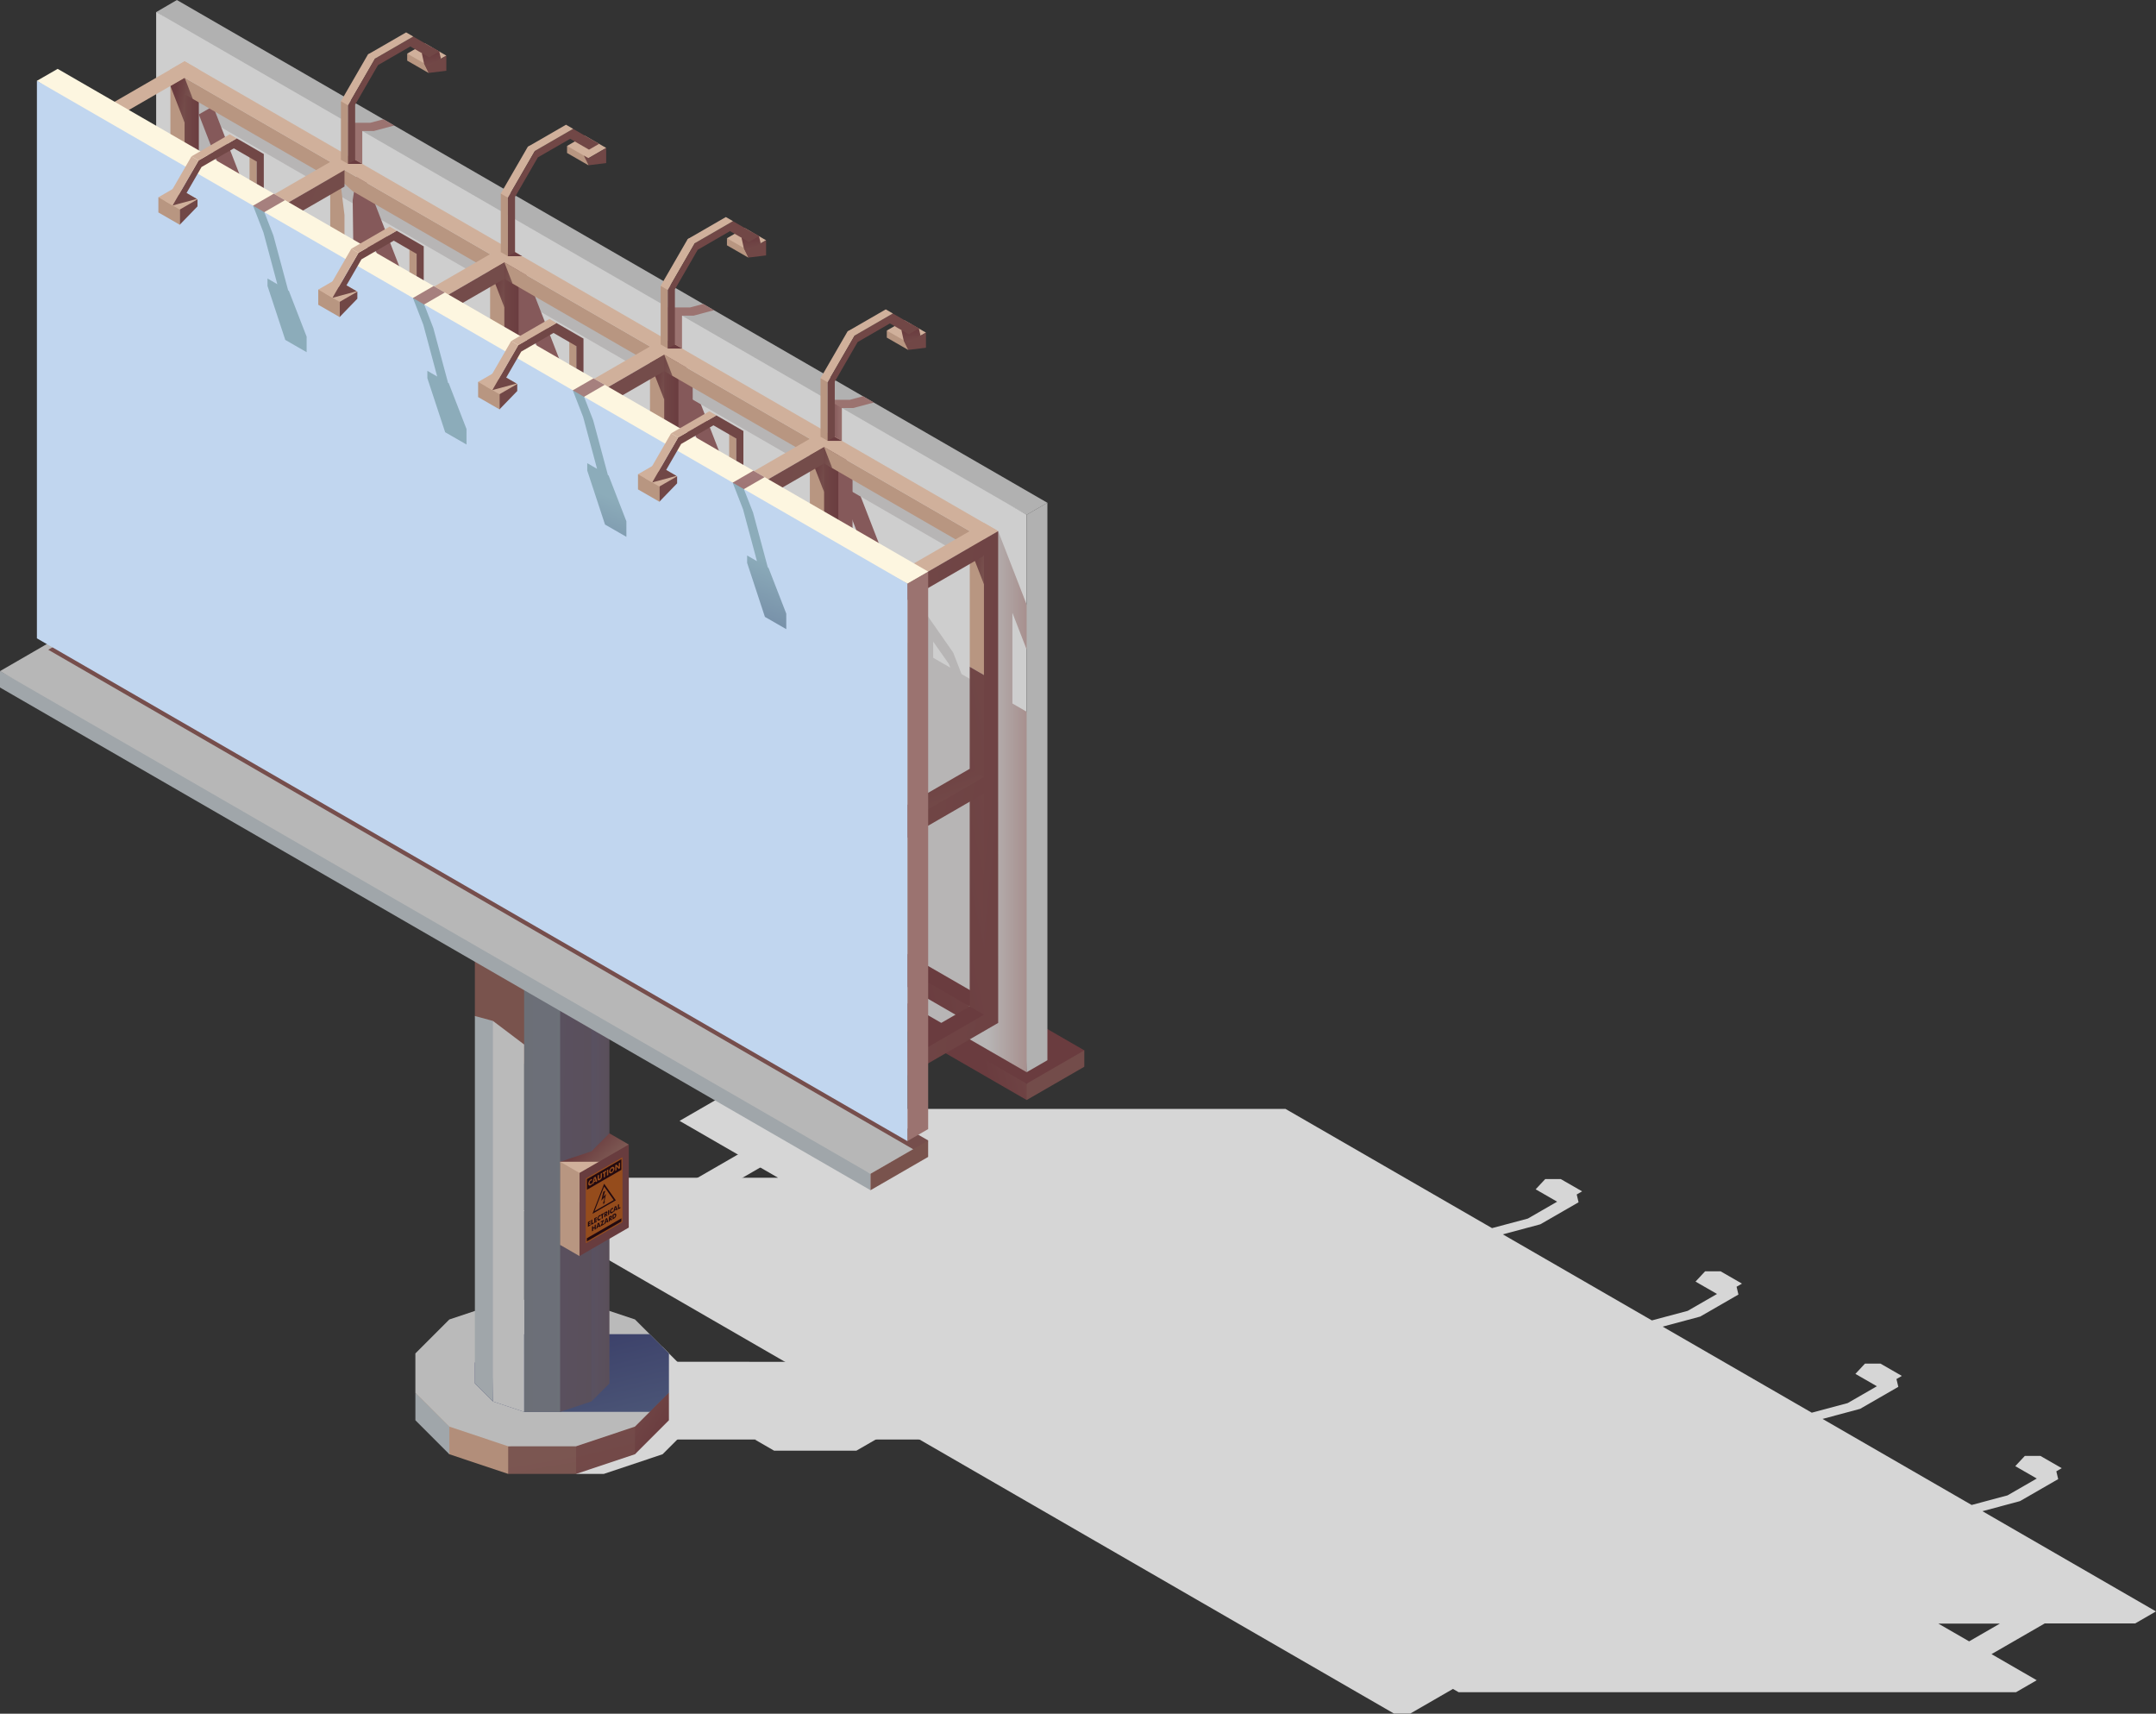 <svg xmlns="http://www.w3.org/2000/svg" xmlns:xlink="http://www.w3.org/1999/xlink" width="175.432" height="139.412" viewBox="0 0 175.432 139.412">
  <rect x="0" y="0" width="175.432" height="139.412" fill="#333333" stroke="none"/>
  <defs>
    <linearGradient id="linear-gradient" x1="0.679" y1="0.468" x2="1.67" y2="0.291" gradientUnits="objectBoundingBox">
      <stop offset="0" stop-color="#6a3c3f"/>
      <stop offset="1" stop-color="#7e5a54"/>
    </linearGradient>
    <linearGradient id="linear-gradient-2" x1="0.68" y1="0.327" x2="0.795" y2="0.217" xlink:href="#linear-gradient"/>
    <linearGradient id="linear-gradient-3" x1="0.941" y1="0.5" x2="1.019" y2="0.5" gradientUnits="objectBoundingBox">
      <stop offset="0" stop-color="#9b7370"/>
      <stop offset="1" stop-color="#85595a"/>
    </linearGradient>
    <linearGradient id="linear-gradient-4" x1="0.94" y1="0.5" x2="1.019" y2="0.5" xlink:href="#linear-gradient-3"/>
    <linearGradient id="linear-gradient-7" x1="1.106" y1="0.5" x2="0.388" y2="0.5" xlink:href="#linear-gradient-3"/>
    <linearGradient id="linear-gradient-8" x1="0.94" y1="0.5" x2="1.019" y2="0.5" xlink:href="#linear-gradient-3"/>
    <linearGradient id="linear-gradient-11" x1="1.019" y1="0.5" x2="0.94" y2="0.5" gradientUnits="objectBoundingBox">
      <stop offset="0" stop-color="#9b7370"/>
      <stop offset="1" stop-color="#b7b5b5"/>
    </linearGradient>
    <linearGradient id="linear-gradient-12" x1="1.053" y1="0.5" x2="-1.222" y2="0.5" xlink:href="#linear-gradient"/>
    <linearGradient id="linear-gradient-13" x1="1.053" y1="0.5" x2="-1.222" y2="0.5" xlink:href="#linear-gradient"/>
    <linearGradient id="linear-gradient-14" x1="1.053" y1="0.5" x2="-1.222" y2="0.5" xlink:href="#linear-gradient"/>
    <linearGradient id="linear-gradient-16" x1="1.037" y1="0.5" x2="-0.533" y2="0.5" xlink:href="#linear-gradient"/>
    <linearGradient id="linear-gradient-17" x1="0.568" y1="0.354" x2="0.759" y2="-0.054" xlink:href="#linear-gradient"/>
    <linearGradient id="linear-gradient-18" x1="0.493" y1="0.666" x2="2.3" y2="-0.002" xlink:href="#linear-gradient"/>
    <linearGradient id="linear-gradient-19" x1="0.53" y1="0.591" x2="0.729" y2="1.188" xlink:href="#linear-gradient"/>
    <linearGradient id="linear-gradient-20" x1="0.208" y1="0.356" x2="1.084" y2="0.652" xlink:href="#linear-gradient"/>
    <linearGradient id="linear-gradient-21" x1="0.208" y1="0.356" x2="1.084" y2="0.652" xlink:href="#linear-gradient"/>
    <linearGradient id="linear-gradient-22" x1="0.208" y1="0.356" x2="1.084" y2="0.652" xlink:href="#linear-gradient"/>
    <linearGradient id="linear-gradient-24" x1="0.208" y1="0.356" x2="1.084" y2="0.652" xlink:href="#linear-gradient"/>
    <linearGradient id="linear-gradient-25" x1="-0.344" y1="-1.333" x2="8.269" y2="17.377" gradientUnits="objectBoundingBox">
      <stop offset="0" stop-color="#7e5a54"/>
      <stop offset="1" stop-color="#5e2f34"/>
    </linearGradient>
    <linearGradient id="linear-gradient-26" x1="1.126" y1="2.701" x2="-0.171" y2="-1.86" xlink:href="#linear-gradient"/>
    <linearGradient id="linear-gradient-27" x1="0.745" y1="0.765" x2="-0.851" y2="-0.962" xlink:href="#linear-gradient"/>
    <linearGradient id="linear-gradient-28" x1="0.34" y1="0.168" x2="1.184" y2="1.591" gradientUnits="objectBoundingBox">
      <stop offset="0" stop-color="#3c416a"/>
      <stop offset="1" stop-color="#54617e"/>
    </linearGradient>
    <linearGradient id="linear-gradient-29" x1="2.805" y1="1.098" x2="-3.575" y2="-0.549" gradientUnits="objectBoundingBox">
      <stop offset="0" stop-color="#5d4b4c"/>
      <stop offset="1" stop-color="#545a7e"/>
    </linearGradient>
    <linearGradient id="linear-gradient-31" x1="-3.795" y1="0.368" x2="23.183" y2="1.251" gradientUnits="objectBoundingBox">
      <stop offset="0" stop-color="#686c76"/>
      <stop offset="1" stop-color="gray"/>
    </linearGradient>
    <linearGradient id="linear-gradient-32" x1="-21.483" y1="-5.241" x2="21.326" y2="5.939" xlink:href="#linear-gradient"/>
    <linearGradient id="linear-gradient-33" x1="-21.483" y1="-5.241" x2="21.325" y2="5.939" xlink:href="#linear-gradient"/>
    <linearGradient id="linear-gradient-34" x1="-21.483" y1="-5.241" x2="21.325" y2="5.939" xlink:href="#linear-gradient"/>
    <linearGradient id="linear-gradient-35" x1="-21.483" y1="-5.241" x2="21.326" y2="5.939" xlink:href="#linear-gradient"/>
    <linearGradient id="linear-gradient-37" x1="0.048" y1="0.366" x2="1.153" y2="0.728" xlink:href="#linear-gradient"/>
    <linearGradient id="linear-gradient-38" x1="0.096" y1="-0.153" x2="1.202" y2="1.633" xlink:href="#linear-gradient"/>
    <linearGradient id="linear-gradient-39" x1="2.054" y1="1.32" x2="-3.34" y2="-1.525" xlink:href="#linear-gradient"/>
    <linearGradient id="linear-gradient-40" x1="1.068" y1="0.506" x2="15.412" y2="0.646" gradientUnits="objectBoundingBox">
      <stop offset="0" stop-color="#9b7370"/>
      <stop offset="1" stop-color="#8e5c5f"/>
    </linearGradient>
    <linearGradient id="linear-gradient-41" x1="0.459" y1="0.585" x2="0.279" y2="0.946" gradientUnits="objectBoundingBox">
      <stop offset="0" stop-color="#8cacba"/>
      <stop offset="1" stop-color="#4e5986"/>
    </linearGradient>
    <linearGradient id="linear-gradient-42" x1="0.444" y1="0.644" x2="0.348" y2="0.889" gradientUnits="objectBoundingBox">
      <stop offset="0" stop-color="#a6807e"/>
      <stop offset="1" stop-color="#9a6c6e"/>
    </linearGradient>
    <linearGradient id="linear-gradient-43" x1="0.458" y1="0.682" x2="-0.193" y2="-4.196" xlink:href="#linear-gradient"/>
    <linearGradient id="linear-gradient-44" x1="0.458" y1="0.682" x2="-0.193" y2="-4.195" xlink:href="#linear-gradient"/>
    <linearGradient id="linear-gradient-45" x1="0.458" y1="0.682" x2="-0.193" y2="-4.195" xlink:href="#linear-gradient"/>
    <linearGradient id="linear-gradient-46" x1="0.458" y1="0.682" x2="-0.193" y2="-4.197" xlink:href="#linear-gradient"/>
    <linearGradient id="linear-gradient-47" x1="0.488" y1="0.237" x2="0.61" y2="1.295" xlink:href="#linear-gradient"/>
    <linearGradient id="linear-gradient-48" x1="0.486" y1="0.221" x2="0.612" y2="1.31" xlink:href="#linear-gradient"/>
    <linearGradient id="linear-gradient-50" x1="0.486" y1="0.221" x2="0.612" y2="1.31" xlink:href="#linear-gradient"/>
    <linearGradient id="linear-gradient-51" x1="0.399" y1="0.074" x2="0.533" y2="0.335" xlink:href="#linear-gradient"/>
  </defs>
  <g id="Group_62" data-name="Group 62" transform="translate(-147.822 -1930.198)">
    <g id="Group_37" data-name="Group 37">
      <path id="Path_99" data-name="Path 99" d="M231.36,2018.348l-.383.453.383.884,4.691-2.708v-1.338l-2.791-.045Z" fill="#734c4a" fill-rule="evenodd"/>
      <path id="Path_100" data-name="Path 100" d="M231.36,2018.348v1.337l-12.157-7.019v-1.338l8.682,3.677Z" fill-rule="evenodd" fill="url(#linear-gradient)"/>
      <path id="Path_101" data-name="Path 101" d="M165.219,1974.744l70.832,40.9-4.692,2.709-70.832-40.9Z" fill-rule="evenodd" fill="url(#linear-gradient-2)"/>
    </g>
    <path id="Path_102" data-name="Path 102" d="M162.216,1930.2l70.832,40.9-1.688.975-47.594-25.9-23.238-14.991Z" fill="#b1b1b1" fill-rule="evenodd"/>
    <path id="Path_103" data-name="Path 103" d="M160.528,1976.527l70.832,36.266v-40.724l-70.832-40.895Z" fill="#cecece" fill-rule="evenodd"/>
    <path id="Path_104" data-name="Path 104" d="M218.05,1962.434l.878.507-1.664.447h-.939l-.6.271-.563-.94h1.818Z" fill-rule="evenodd" fill="url(#linear-gradient-3)"/>
    <path id="Path_105" data-name="Path 105" d="M205.041,1954.924l.879.507-1.664.447h-.939l-.6.271-.563-.941h1.818Z" fill-rule="evenodd" fill="url(#linear-gradient-4)"/>
    <path id="Path_106" data-name="Path 106" d="M192.033,1947.413l.879.507-1.664.447h-.939l-.6.271-.563-.941h1.818Z" fill-rule="evenodd" fill="url(#linear-gradient-4)"/>
    <path id="Path_107" data-name="Path 107" d="M179.024,1939.9l.878.507-1.663.447h-.94l-.6.271-.563-.94h1.818Z" fill-rule="evenodd" fill="url(#linear-gradient-3)"/>
    <path id="Path_108" data-name="Path 108" d="M216.325,1963.388l-1.16-.669v2.683l1.16,1.83Z" fill-rule="evenodd" fill="url(#linear-gradient-7)"/>
    <path id="Path_109" data-name="Path 109" d="M203.317,1955.878l-1.16-.67v2.683l1.16,1.83v-3.843Zm6.278,21.188v-4.772l.579.334,2.2,3.153,3.112,8.017,1.2,4.464.055.032,1.447,3.727v1.263l-1.738-1-1.447-4.394v-.6l.8.463-1.131-4.214-2.656-6.844-1.271-1.814v4Z" fill-rule="evenodd" fill="url(#linear-gradient-8)"/>
    <path id="Path_110" data-name="Path 110" d="M190.308,1948.367l-1.159-.669v2.683l1.159,1.829v-3.843Zm6.278,21.188v-4.772l.58.335,2.2,3.152,3.112,8.018,1.2,4.463.055.033,1.446,3.727v1.263l-1.738-1L202,1980.377v-.6l.8.464-1.13-4.214-2.657-6.844-1.271-1.814v4Z" fill-rule="evenodd" fill="url(#linear-gradient-8)"/>
    <path id="Path_111" data-name="Path 111" d="M177.3,1940.857l-1.16-.67v2.683l1.16,1.83v-3.843Zm6.278,21.188v-4.772l.579.334,2.2,3.153,3.112,8.017,1.2,4.464.055.033,1.447,3.726v1.263l-1.739-1-1.446-4.394v-.6l.8.463-1.13-4.214-2.657-6.844-1.271-1.813v4Z" fill-rule="evenodd" fill="url(#linear-gradient-4)"/>
    <path id="Path_112" data-name="Path 112" d="M216.035,1969.549l3.958,10.2,1.158.669v-1.338l-3.958-10.2Z" fill="#85595a" fill-rule="evenodd"/>
    <path id="Path_113" data-name="Path 113" d="M203.027,1962.038l3.958,10.2,1.158.669v-1.338l-3.958-10.2Z" fill="#85595a" fill-rule="evenodd"/>
    <path id="Path_114" data-name="Path 114" d="M230.2,1987.428v-7.381l1.157,2.983.766-2.831-.766-.824-2.316-5.97-.334,2.118-65.288-38,.163,11.442-3.057-1.766v29.327l70.832,40.894,1.194-27.388-1.194-1.937-1.157-.668Zm-7.6-4.388-57.443-33.165v-9.7l63.4,36.6.13,9.775-2.625-1.516-.678-1.746-2.2-3.152-.58-.335v3.236Zm2.546,1.47-1.389-.8v-1.315l1.272,1.813Z" fill-rule="evenodd" fill="url(#linear-gradient-11)"/>
    <path id="Path_115" data-name="Path 115" d="M190.019,1954.528l3.958,10.2,1.159.669v-1.338l-3.958-10.2Z" fill="#85595a" fill-rule="evenodd"/>
    <path id="Path_116" data-name="Path 116" d="M177.011,1947.017l3.958,10.2,1.159.669v-1.338l-3.958-10.2Z" fill="#85595a" fill-rule="evenodd"/>
    <path id="Path_117" data-name="Path 117" d="M164,1939.507l3.958,10.2,1.159.669v-1.338l-3.958-10.2Z" fill="#85595a" fill-rule="evenodd"/>
    <path id="Path_118" data-name="Path 118" d="M216.036,2005.9l1.158.669V1968.88l-1.158-2.985-.49,3.111Z" fill="#85595a" fill-rule="evenodd"/>
    <path id="Path_119" data-name="Path 119" d="M216.036,2005.9l-1.158.669-.551-25.355.551-14.651,1.158-.669Z" fill-rule="evenodd" fill="url(#linear-gradient-12)"/>
    <path id="Path_120" data-name="Path 120" d="M203.028,1998.39l1.159.669V1961.37l-1.158-2.986-.49,3.112Z" fill="#85595a" fill-rule="evenodd"/>
    <path id="Path_121" data-name="Path 121" d="M203.027,1998.39l-1.158.669-.551-25.355.551-14.651,1.158-.669Z" fill-rule="evenodd" fill="url(#linear-gradient-13)"/>
    <path id="Path_122" data-name="Path 122" d="M190.019,1990.879l1.158.669v-37.689l-1.159-2.986-.49,3.111Z" fill="#85595a" fill-rule="evenodd"/>
    <path id="Path_123" data-name="Path 123" d="M190.019,1990.879l-1.158.669-.551-25.355.551-14.651,1.158-.669Z" fill-rule="evenodd" fill="url(#linear-gradient-14)"/>
    <path id="Path_124" data-name="Path 124" d="M177.011,1983.369l1.158.669v-37.689l-1.158-2.986-.49,3.111Z" fill="#85595a" fill-rule="evenodd"/>
    <path id="Path_125" data-name="Path 125" d="M177.01,1983.369l-1.158.669-.551-25.355.551-14.651,1.158-.669Z" fill-rule="evenodd" fill="url(#linear-gradient-12)"/>
    <path id="Path_126" data-name="Path 126" d="M164,1977.195l-1.159.669-.52-38.661.521-1.344,1.158-.669Z" fill-rule="evenodd" fill="url(#linear-gradient-16)"/>
    <path id="Path_127" data-name="Path 127" d="M161.685,1975.859l48.474,27.986.468-1.067-8.758-5.056v-35.014l-.307-2.686.976.754,11.181,6.456v28.495l1.159-2.641v-22.868l-.429-2.762,1.1.83,11.182,6.457v9.7l1.158.668v-11.036l-13.009-7.51h0l-1.158-.669h0l-11.85-6.842-1.158-.669h0l-11.851-6.841-1.158-.669h0l-11.85-6.842-1.159-.669-13.008-7.51v40.006Zm39.026-16.138v37.332l-11.851-6.842V1955.2l-.292-2.877.961.946,11.181,6.455Zm-13.009-7.51v37.332l-11.85-6.842v-35.014l-.354-2.854,1.023.922,11.18,6.456Zm-13.009-7.511v37.332l-11.851-6.842,0-35.013-.247-2.832.916.9Z" fill="#b89681" fill-rule="evenodd"/>
    <path id="Path_128" data-name="Path 128" d="M161.685,1973.184l-1.158.669,63.945,37.5,2.256.719,1.158-.669Z" fill-rule="evenodd" fill="url(#linear-gradient-17)"/>
    <path id="Path_129" data-name="Path 129" d="M210.159,2003.845l17.726,10.235.49-27.172-.49-1.8-1.158-.668v27.632l-11.85-6.842v-12.147l-1.158,2.641v8.837l-3.093-1.786Z" fill-rule="evenodd" fill="url(#linear-gradient-18)"/>
    <path id="Path_130" data-name="Path 130" d="M226.727,2012.074l1.158.668-1.878,2.1-6.135,2.525-1.159-.669Z" fill-rule="evenodd" fill="url(#linear-gradient-19)"/>
    <path id="Path_131" data-name="Path 131" d="M214.877,1966.564h0l-1.158.668h0l1.158,2.985V1967.9l.669.386Z" fill-rule="evenodd" fill="url(#linear-gradient-20)"/>
    <path id="Path_132" data-name="Path 132" d="M201.869,1959.053h0l-1.158.668h0l1.158,2.986v-2.318l.669.386Z" fill-rule="evenodd" fill="url(#linear-gradient-21)"/>
    <path id="Path_133" data-name="Path 133" d="M188.861,1951.543h0l-1.158.668h0l1.158,2.986v-2.318l.668.386Z" fill-rule="evenodd" fill="url(#linear-gradient-22)"/>
    <path id="Path_134" data-name="Path 134" d="M175.853,1944.032h0l-1.158.668h0l1.158,2.986v-2.318l.669.386Z" fill-rule="evenodd" fill="url(#linear-gradient-21)"/>
    <path id="Path_135" data-name="Path 135" d="M162.845,1936.522h0l-1.159.668h0l1.159,2.986v-2.318l.668.386Z" fill-rule="evenodd" fill="url(#linear-gradient-24)"/>
    <path id="Path_136" data-name="Path 136" d="M233.048,2016.447l-1.688.975v-45.353l1.688-.975Z" fill="#b1b1b1" fill-rule="evenodd"/>
    <g id="Group_41" data-name="Group 41">
      <g id="Group_39" data-name="Group 39">
        <path id="Path_137" data-name="Path 137" d="M211.672,2022.686l1.159.668-9.172,5.3h-1.338l-1.158-.669,9.171-5.295Z" fill="#d6d6d6" fill-rule="evenodd"/>
        <g id="Group_38" data-name="Group 38">
          <path id="Path_138" data-name="Path 138" d="M196.44,2026.006l.463.267.464-.267H211.13l-8.013-4.626,4.692-2.709h1.337l3,1.734h40.272l16.809,9.7,2.916-.778,2.393-1.379h-.021l-1.738-1,.779-.834h1.263l1.739,1-.047.027-.023.013-.37.214.15.635-3.109,1.791-3.053.819,12.129,7,2.916-.779,2.394-1.379h-.021l-1.739-1,.779-.835h1.264l1.738,1-.046.027-.023.013-.371.214.151.635-3.109,1.791-3.054.82,12.13,7,2.916-.779,2.393-1.378h-.021l-1.738-1,.779-.835h1.263l1.739,1-.047.026-.022.014-.371.214.151.634-3.109,1.791-3.055.82,12.13,7,2.916-.779,2.394-1.379h-.021l-1.739-1,.78-.835h1.263l1.738,1-.046.027-.023.013-.371.214.151.635-3.109,1.791-3.054.82,14.119,8.152-1.688.975h-7.358l-4.335,2.5,3.679,2.124-1.688.975H266.511l-.464-.268-3.466,2h-1.338l-70.832-40.9,4.692-2.709Zm109.1,36.269,2.508,1.447,2.507-1.447Z" fill="#d6d6d6" fill-rule="evenodd"/>
          <path id="Path_139" data-name="Path 139" d="M209.234,2047.3l1.574.909h6.7l4.009-2.315-1.574-.909h-6.7l-1.467,1.467Z" fill="#d6d6d6" fill-rule="evenodd"/>
        </g>
      </g>
      <g id="Group_40" data-name="Group 40">
        <path id="Path_140" data-name="Path 140" d="M275.637,2041.827l.734.733.733.733v1.693l-.733.734-.734.734-1.27.424-1.272.424H192.719l-1.271-.424-1.269-.424-.734-.733-.734-.733v-1.694l.734-.733.734-.734,1.27-.423,1.269-.424H273.1l1.268.424Z" fill="#d6d6d6" fill-rule="evenodd"/>
        <path id="Path_141" data-name="Path 141" d="M201.736,2039.781l1.382,1.382,1.382,1.382v3.192l-2.764,2.764-4.787,1.6H194.7l-2.764-11.91h5.013l2.393.8Z" fill="#d6d6d6" fill-rule="evenodd"/>
      </g>
    </g>
    <path id="Path_142" data-name="Path 142" d="M190.98,2046.7l-1.808,3.4-4.787-1.6-2.763-5.013Z" fill="#b28e7a" fill-rule="evenodd"/>
    <path id="Path_143" data-name="Path 143" d="M199.487,2046.251,194.7,2050.1h-5.528v-2.249Z" fill-rule="evenodd" fill="url(#linear-gradient-25)"/>
    <path id="Path_144" data-name="Path 144" d="M202.251,2043.487l-2.764,5.013-4.787,1.6v-2.249Z" fill-rule="evenodd" fill="url(#linear-gradient-26)"/>
    <path id="Path_145" data-name="Path 145" d="M202.251,2043.487v2.249l-2.764,2.764v-2.249Z" fill-rule="evenodd" fill="url(#linear-gradient-27)"/>
    <path id="Path_146" data-name="Path 146" d="M184.385,2046.251v2.249l-2.763-2.764v-2.249Z" fill="#a0a6aa" fill-rule="evenodd"/>
    <path id="Path_147" data-name="Path 147" d="M199.487,2037.532l1.382,1.382,1.382,1.382-1.565,4.756-1.2,1.2-4.787,1.6h-5.528l-4.787-1.6-2.763-2.764V2040.3l1.382-1.382,1.382-1.382,2.394-.8,2.394-.8H194.7l2.393.8Z" fill="#bababa" fill-rule="evenodd"/>
    <path id="Path_148" data-name="Path 148" d="M200.686,2045.052H190.47l-1.27-.424-1.269-.423-.734-.733-.734-.733v-1.694l.734-.733.734-.734,1.27-.423,1.269-.424h10.217l.183.183,1.382,1.382v3.191Z" fill-rule="evenodd" fill="url(#linear-gradient-28)"/>
    <path id="Path_149" data-name="Path 149" d="M195.944,1972.888l1.287,12.836-.661,56.03-.626,2.451-1.27.424-1.272.424-1.189-.912-1.108-57.927,2.3-12.478.935-1.68Z" fill-rule="evenodd" fill="url(#linear-gradient-29)"/>
    <path id="Path_150" data-name="Path 150" d="M197.411,1971.421v71.317l-.733.734-.734.734v-71.317l.4-1.99Z" fill-rule="evenodd" fill="url(#linear-gradient-29)"/>
    <path id="Path_151" data-name="Path 151" d="M190.47,1969.1l1.716,10.763-1.716,36.9-1.27-.424-1.269-.423-.81-1.962-.109-34.953.919-10.752.933-.833Z" fill="#79534d" fill-rule="evenodd"/>
    <path id="Path_152" data-name="Path 152" d="M193.4,1973.736v71.317H190.47v-71.317l1.13-1.255Z" fill-rule="evenodd" fill="url(#linear-gradient-31)"/>
    <path id="Path_153" data-name="Path 153" d="M187.93,1968.256v47.667l-.734-.733-.734-2.336V1966.79l.4-.523Z" fill="#79534d" fill-rule="evenodd"/>
    <path id="Path_154" data-name="Path 154" d="M195.944,1963.63l.733.733.733.733v1.693l-.733.734-.734.734-1.27.424-1.271.424H190.47l-1.271-.424-1.269-.423-.734-.733-.734-.733V1965.1l.734-.733.734-.734,1.27-.423,1.269-.424H193.4l1.269.424Z" fill="#d0b09b" fill-rule="evenodd"/>
    <path id="Path_155" data-name="Path 155" d="M162.843,1935.184l-1.158.669,66.2,38.221,1.159-.669Z" fill="#d0b09b" fill-rule="evenodd"/>
    <path id="Path_156" data-name="Path 156" d="M154.829,1979.816l66.2,38.221v-40.005l-66.2-38.221v40.005Zm1.158-.668v-37.332l63.886,36.884v37.332Z" fill="#b89681" fill-rule="evenodd"/>
    <path id="Path_157" data-name="Path 157" d="M214.878,1965.226l1.159.668-9.172,5.3-1.158-.669Z" fill="#d0b09b" fill-rule="evenodd"/>
    <path id="Path_158" data-name="Path 158" d="M201.869,1957.716l1.159.668-9.172,5.3-1.158-.669Z" fill="#d0b09b" fill-rule="evenodd"/>
    <path id="Path_159" data-name="Path 159" d="M188.861,1950.205l1.159.668-9.172,5.3-1.159-.669Z" fill="#d0b09b" fill-rule="evenodd"/>
    <path id="Path_160" data-name="Path 160" d="M175.853,1942.7l1.159.668-9.172,5.3-1.159-.669Z" fill="#d0b09b" fill-rule="evenodd"/>
    <path id="Path_161" data-name="Path 161" d="M162.845,1935.184l1.158.669-9.171,5.3-1.159-.669Z" fill="#d0b09b" fill-rule="evenodd"/>
    <path id="Path_162" data-name="Path 162" d="M206.864,1971.19v1.337l8.013-4.626v-1.338Z" fill-rule="evenodd" fill="url(#linear-gradient-32)"/>
    <path id="Path_163" data-name="Path 163" d="M193.856,1963.68v1.337l8.013-4.626v-1.338Z" fill-rule="evenodd" fill="url(#linear-gradient-33)"/>
    <path id="Path_164" data-name="Path 164" d="M180.848,1956.169v1.337l8.013-4.626v-1.338Z" fill-rule="evenodd" fill="url(#linear-gradient-34)"/>
    <path id="Path_165" data-name="Path 165" d="M167.84,1948.659V1950l8.013-4.626v-1.338Z" fill-rule="evenodd" fill="url(#linear-gradient-35)"/>
    <path id="Path_166" data-name="Path 166" d="M154.832,1941.149v1.337l8.013-4.626v-1.338Z" fill-rule="evenodd" fill="url(#linear-gradient-34)"/>
    <path id="Path_167" data-name="Path 167" d="M226.727,1974.742h0l1.158,2.985.291-1.389-.291-.928Z" fill-rule="evenodd" fill="url(#linear-gradient-37)"/>
    <path id="Path_168" data-name="Path 168" d="M227.885,1972.737l1.159.669-9.172,5.3-1.158-.669Z" fill="#d0b09b" fill-rule="evenodd"/>
    <path id="Path_169" data-name="Path 169" d="M226.728,1992.74l1.159.668-2,1.879-6.012,2.747-1.158-.669Z" fill-rule="evenodd" fill="url(#linear-gradient-38)"/>
    <path id="Path_170" data-name="Path 170" d="M229.044,2013.411l-9.171,5.3v-1.338l8.012-4.626v-18l-8.013,4.627v-1.338l8.013-4.626v-18l-8.014,4.627V1978.7l9.152-5.284h0l.019-.011v20.672h0Z" fill-rule="evenodd" fill="url(#linear-gradient-39)"/>
    <path id="Path_171" data-name="Path 171" d="M218.654,2025.684v1.337l-70.833-40.895v-1.338l50.075,26.635Z" fill="#a0a6aa" fill-rule="evenodd"/>
    <path id="Path_172" data-name="Path 172" d="M152.514,1982.08l70.832,40.9-4.692,2.709-70.832-40.895Z" fill="#b7b7b7" fill-rule="evenodd"/>
    <path id="Path_173" data-name="Path 173" d="M152.977,1982.347l70.369,40.628-.528.976-.7-.268-70.369-40.628Z" fill="#764e4c" fill-rule="evenodd"/>
    <path id="Path_174" data-name="Path 174" d="M218.654,2025.684v1.338l4.691-2.709v-1.338Z" fill="#79534d" fill-rule="evenodd"/>
    <path id="Path_175" data-name="Path 175" d="M223.346,2022.048l-1.688.975V1977.67l1.688-.975Z" fill-rule="evenodd" fill="url(#linear-gradient-40)"/>
    <path id="Path_176" data-name="Path 176" d="M152.514,1935.8l70.832,40.895-1.688.975L173,1951.789l-22.179-15.015Z" fill="#fdf6e0" fill-rule="evenodd"/>
    <path id="Path_177" data-name="Path 177" d="M150.825,1982.128l70.832,40.9V1977.67l-70.832-40.9Z" fill="#c1d6ef" fill-rule="evenodd"/>
    <path id="Path_178" data-name="Path 178" d="M169.326,1947.456l.388-.75-1.3.224.844,2.175,1.13,4.214-.8-.464v.6l1.447,4.394,1.738,1v-1.263l-1.446-3.728-.056-.032-1.2-4.464-.74-1.906Zm13.009,7.511.388-.751-1.3.224.844,2.175,1.13,4.214-.8-.464v.6l1.447,4.394,1.738,1V1965.1l-1.447-3.728-.055-.032-1.2-4.463-.739-1.906Zm13.008,7.51.388-.75-1.3.224.844,2.174,1.13,4.214-.8-.464v.6l1.447,4.394,1.739,1v-1.263l-1.447-3.728-.056-.032-1.2-4.464-.74-1.906Zm13.009,7.511.388-.751-1.3.224.845,2.175,1.13,4.214-.8-.464v.6l1.447,4.394,1.738,1v-1.263l-1.447-3.728-.055-.032-1.2-4.464Z" fill-rule="evenodd" fill="url(#linear-gradient-41)"/>
    <path id="Path_179" data-name="Path 179" d="M170.1,1945.955l.912.527-1.687.975-.913-.527,1.688-.975Zm13.008,7.51.913.527-1.688.975-.912-.527,1.687-.975Zm26.018,15.021.912.527-1.688.975-.912-.527,1.688-.975Zm-13.009-7.51.912.526-1.687.976-.913-.527Z" fill-rule="evenodd" fill="url(#linear-gradient-42)"/>
    <path id="Path_180" data-name="Path 180" d="M190.47,2015.168v29.884l-2.54-.847-.582-29.6.582-1.358Z" fill="#bababa" fill-rule="evenodd"/>
    <path id="Path_181" data-name="Path 181" d="M187.93,2013.248V2044.2l-1.467-1.466v-29.884Z" fill="#a0a6aa" fill-rule="evenodd"/>
    <path id="Path_182" data-name="Path 182" d="M216.325,1966.062l-1.159-.669v.669Z" fill-rule="evenodd" fill="url(#linear-gradient-43)"/>
    <path id="Path_183" data-name="Path 183" d="M203.317,1958.552l-1.159-.669v.669Z" fill-rule="evenodd" fill="url(#linear-gradient-44)"/>
    <path id="Path_184" data-name="Path 184" d="M190.308,1951.041l-1.159-.669v.669Z" fill-rule="evenodd" fill="url(#linear-gradient-45)"/>
    <path id="Path_185" data-name="Path 185" d="M177.3,1943.531l-1.159-.669v.669Z" fill-rule="evenodd" fill="url(#linear-gradient-46)"/>
    <g id="Group_45" data-name="Group 45">
      <g id="Group_43" data-name="Group 43">
        <path id="Path_186" data-name="Path 186" d="M221.72,1958.663l-1.739-1v-.574l1.089.234.649.77Z" fill="#b89681" fill-rule="evenodd"/>
        <path id="Path_187" data-name="Path 187" d="M223.165,1957.254l-1.738-1-1.447.836,1.738,1Z" fill="#d0b09b" fill-rule="evenodd"/>
        <g id="Group_42" data-name="Group 42">
          <path id="Path_188" data-name="Path 188" d="M221.348,1957.874l.372.762.507-.641.5-.488-.139-.588-.58-.335-.834.48Z" fill-rule="evenodd" fill="url(#linear-gradient-47)"/>
          <path id="Path_189" data-name="Path 189" d="M221.72,1958.636l-.372-.762.372.214Z" fill="#714746" fill-rule="evenodd"/>
          <path id="Path_190" data-name="Path 190" d="M221.719,1958.089l1.446-.835v1.233l-1.446.176Z" fill="#714746" fill-rule="evenodd"/>
        </g>
        <path id="Path_191" data-name="Path 191" d="M215.166,1961.3l-.327.4-.251-.738,2.2-3.806.62-.265-.04.6Z" fill="#d0b09b" fill-rule="evenodd"/>
        <path id="Path_192" data-name="Path 192" d="M215.166,1961.3l-.579-.335v4.761l.58.334Z" fill="#b89681" fill-rule="evenodd"/>
        <path id="Path_193" data-name="Path 193" d="M215.167,1966.062V1961.3l.085-.147,2.028-3.512.085-.147.12-.069,2.868-1.656.12-.069.085.049,2.028,1.171-.82.473-1.533-.885-2.628,1.517-1.858,3.219v4.484Z" fill="#714746" fill-rule="evenodd"/>
        <path id="Path_194" data-name="Path 194" d="M220.473,1955.7l-.579-.334-3.109,1.795.58.334Z" fill="#d0b09b" fill-rule="evenodd"/>
      </g>
      <g id="Group_44" data-name="Group 44">
        <path id="Path_195" data-name="Path 195" d="M202.919,1968.943l-1.738-1-1.447.836,1.739,2.236Z" fill="#d0b09b" fill-rule="evenodd"/>
        <path id="Path_196" data-name="Path 196" d="M202.919,1968.943l-1.446.835v1.233l1.446-1.494Z" fill="#714746" fill-rule="evenodd"/>
        <path id="Path_197" data-name="Path 197" d="M201.473,1971.011l-1.738-1v-1.232l1.738,1Z" fill="#b89681" fill-rule="evenodd"/>
        <path id="Path_198" data-name="Path 198" d="M202.862,1968.911l-.88-.509-.835.224-.255.817Z" fill="#714746" fill-rule="evenodd"/>
        <path id="Path_199" data-name="Path 199" d="M207.732,1965.593l-.579-.334v2.087l.579.335Z" fill="#b89681" fill-rule="evenodd"/>
        <path id="Path_200" data-name="Path 200" d="M208.312,1968.015v-2.757l-.085-.049-2.028-1.171-.085-.049-.12.069-2.868,1.655-.12.07-.085.146-2.028,3.514.82-.473,1.533-2.656,2.628-1.517,1.858,1.073v1.81Z" fill="#714746" fill-rule="evenodd"/>
        <rect id="Rectangle_55" data-name="Rectangle 55" width="4.226" height="0.669" transform="translate(200.313 1969.109) rotate(-59.98)" fill="#d0b09b"/>
        <path id="Path_201" data-name="Path 201" d="M206.115,1963.99l-.578-.335-3.109,1.795.579.334Z" fill="#d0b09b" fill-rule="evenodd"/>
      </g>
    </g>
    <g id="Group_49" data-name="Group 49">
      <g id="Group_47" data-name="Group 47">
        <path id="Path_202" data-name="Path 202" d="M208.711,1951.153l-1.738-1v-.574l1.089.234.649.77Z" fill="#b89681" fill-rule="evenodd"/>
        <path id="Path_203" data-name="Path 203" d="M210.156,1949.743l-1.738-1-1.447.836,1.738,1Z" fill="#d0b09b" fill-rule="evenodd"/>
        <g id="Group_46" data-name="Group 46">
          <path id="Path_204" data-name="Path 204" d="M208.339,1950.364l.372.762.507-.641.5-.488-.14-.589-.579-.335-.835.48Z" fill-rule="evenodd" fill="url(#linear-gradient-48)"/>
          <path id="Path_205" data-name="Path 205" d="M208.711,1951.126l-.372-.762.372.214Z" fill="#714746" fill-rule="evenodd"/>
          <path id="Path_206" data-name="Path 206" d="M208.711,1950.578l1.446-.835v1.233l-1.446.176Z" fill="#714746" fill-rule="evenodd"/>
        </g>
        <path id="Path_207" data-name="Path 207" d="M202.158,1953.79l-.327.4-.251-.738,2.2-3.807.62-.264-.04.6Z" fill="#d0b09b" fill-rule="evenodd"/>
        <path id="Path_208" data-name="Path 208" d="M202.158,1953.79l-.579-.334v4.761l.58.334Z" fill="#b89681" fill-rule="evenodd"/>
        <path id="Path_209" data-name="Path 209" d="M202.158,1958.552v-4.761l.085-.147,2.028-3.512.085-.147.12-.069,2.868-1.656.12-.069.085.049,2.028,1.171-.82.473-1.533-.885-2.628,1.517-1.858,3.219v4.484Z" fill="#714746" fill-rule="evenodd"/>
        <path id="Path_210" data-name="Path 210" d="M207.464,1948.189l-.579-.335-3.109,1.795.58.335Z" fill="#d0b09b" fill-rule="evenodd"/>
      </g>
      <g id="Group_48" data-name="Group 48">
        <path id="Path_211" data-name="Path 211" d="M189.91,1961.433l-1.738-1-1.447.836,1.738,2.236Z" fill="#d0b09b" fill-rule="evenodd"/>
        <path id="Path_212" data-name="Path 212" d="M189.91,1961.433l-1.446.835v1.233l1.446-1.494Z" fill="#714746" fill-rule="evenodd"/>
        <path id="Path_213" data-name="Path 213" d="M188.464,1963.5l-1.738-1v-1.232l1.738,1Z" fill="#b89681" fill-rule="evenodd"/>
        <path id="Path_214" data-name="Path 214" d="M189.853,1961.4l-.88-.509-.835.224-.255.817Z" fill="#714746" fill-rule="evenodd"/>
        <path id="Path_215" data-name="Path 215" d="M194.723,1958.082l-.579-.334v2.087l.579.335Z" fill="#b89681" fill-rule="evenodd"/>
        <path id="Path_216" data-name="Path 216" d="M195.3,1960.5v-2.757l-.085-.049-2.028-1.171-.085-.049-.12.07-2.868,1.655-.12.07-.085.146-2.028,3.514.82-.473,1.533-2.656,2.628-1.517,1.858,1.073v1.81Z" fill="#714746" fill-rule="evenodd"/>
        <rect id="Rectangle_56" data-name="Rectangle 56" width="4.226" height="0.669" transform="matrix(0.5, -0.866, 0.866, 0.5, 187.305, 1961.598)" fill="#d0b09b"/>
        <path id="Path_217" data-name="Path 217" d="M193.106,1956.479l-.578-.335-3.109,1.795.58.335Z" fill="#d0b09b" fill-rule="evenodd"/>
      </g>
    </g>
    <g id="Group_53" data-name="Group 53">
      <g id="Group_51" data-name="Group 51">
        <path id="Path_218" data-name="Path 218" d="M195.7,1943.643l-1.738-1v-.574l1.089.234.649.77Z" fill="#b89681" fill-rule="evenodd"/>
        <path id="Path_219" data-name="Path 219" d="M197.148,1942.233l-1.738-1-1.446.836,1.738,1Z" fill="#d0b09b" fill-rule="evenodd"/>
        <g id="Group_50" data-name="Group 50">
          <path id="Path_220" data-name="Path 220" d="M195.331,1942.853l.372.763.507-.641.5-.488-.14-.589-.58-.335-.834.48Z" fill-rule="evenodd" fill="url(#linear-gradient-48)"/>
          <path id="Path_221" data-name="Path 221" d="M195.7,1943.615l-.372-.762.372.214Z" fill="#714746" fill-rule="evenodd"/>
          <path id="Path_222" data-name="Path 222" d="M195.7,1943.068l1.446-.835v1.233l-1.446.176Z" fill="#714746" fill-rule="evenodd"/>
        </g>
        <path id="Path_223" data-name="Path 223" d="M189.149,1946.28l-.327.4-.252-.738,2.2-3.807.62-.264-.04.6Z" fill="#d0b09b" fill-rule="evenodd"/>
        <path id="Path_224" data-name="Path 224" d="M189.149,1946.28l-.579-.334v4.761l.58.335Z" fill="#b89681" fill-rule="evenodd"/>
        <path id="Path_225" data-name="Path 225" d="M189.15,1951.041v-4.761l.085-.147,2.028-3.512.085-.147.12-.069,2.868-1.656.12-.069.085.049,2.028,1.171-.82.473-1.533-.885L191.588,1943l-1.858,3.219v4.484Z" fill="#714746" fill-rule="evenodd"/>
        <path id="Path_226" data-name="Path 226" d="M194.456,1940.679l-.578-.335-3.109,1.795.58.335Z" fill="#d0b09b" fill-rule="evenodd"/>
      </g>
      <g id="Group_52" data-name="Group 52">
        <path id="Path_227" data-name="Path 227" d="M176.9,1953.922l-1.738-1-1.447.836,1.739,2.237Z" fill="#d0b09b" fill-rule="evenodd"/>
        <path id="Path_228" data-name="Path 228" d="M176.9,1953.922l-1.446.835v1.233l1.446-1.494Z" fill="#714746" fill-rule="evenodd"/>
        <path id="Path_229" data-name="Path 229" d="M175.456,1955.99l-1.738-1v-1.233l1.738,1Z" fill="#b89681" fill-rule="evenodd"/>
        <path id="Path_230" data-name="Path 230" d="M176.845,1953.89l-.88-.508-.835.224-.255.817Z" fill="#714746" fill-rule="evenodd"/>
        <path id="Path_231" data-name="Path 231" d="M181.715,1950.572l-.579-.334v2.087l.579.335Z" fill="#b89681" fill-rule="evenodd"/>
        <path id="Path_232" data-name="Path 232" d="M182.3,1952.995v-2.757l-.085-.049-2.028-1.171-.084-.049-.12.069-2.868,1.655-.12.07-.085.146-2.028,3.514.82-.474,1.533-2.656,2.628-1.517,1.858,1.073v1.81Z" fill="#714746" fill-rule="evenodd"/>
        <rect id="Rectangle_57" data-name="Rectangle 57" width="4.226" height="0.669" transform="translate(174.296 1954.088) rotate(-59.976)" fill="#d0b09b"/>
        <path id="Path_233" data-name="Path 233" d="M180.1,1948.969l-.579-.335-3.109,1.795.579.334Z" fill="#d0b09b" fill-rule="evenodd"/>
      </g>
    </g>
    <g id="Group_57" data-name="Group 57">
      <g id="Group_55" data-name="Group 55">
        <path id="Path_234" data-name="Path 234" d="M182.694,1936.132l-1.739-1v-.574l1.089.233.649.77Z" fill="#b89681" fill-rule="evenodd"/>
        <path id="Path_235" data-name="Path 235" d="M184.14,1934.722l-1.738-1-1.446.836,1.738,1Z" fill="#d0b09b" fill-rule="evenodd"/>
        <g id="Group_54" data-name="Group 54">
          <path id="Path_236" data-name="Path 236" d="M182.322,1935.343l.372.762.507-.641.5-.488-.14-.589-.58-.335-.834.48Z" fill-rule="evenodd" fill="url(#linear-gradient-50)"/>
          <path id="Path_237" data-name="Path 237" d="M182.694,1936.105l-.372-.762.372.214Z" fill="#714746" fill-rule="evenodd"/>
          <path id="Path_238" data-name="Path 238" d="M182.694,1935.557l1.446-.835v1.233l-1.446.176Z" fill="#714746" fill-rule="evenodd"/>
        </g>
        <path id="Path_239" data-name="Path 239" d="M176.141,1938.769l-.327.4-.251-.737,2.2-3.807.62-.264-.04.6Z" fill="#d0b09b" fill-rule="evenodd"/>
        <path id="Path_240" data-name="Path 240" d="M176.141,1938.769l-.579-.334v4.761l.58.334Z" fill="#b89681" fill-rule="evenodd"/>
        <path id="Path_241" data-name="Path 241" d="M176.141,1943.531v-4.761l.085-.147,2.028-3.512.085-.147.12-.069,2.868-1.656.12-.069.085.049,2.028,1.171-.82.473-1.533-.885-2.628,1.517-1.858,3.219v4.484Z" fill="#714746" fill-rule="evenodd"/>
        <path id="Path_242" data-name="Path 242" d="M181.447,1933.168l-.579-.335-3.109,1.795.579.335Z" fill="#d0b09b" fill-rule="evenodd"/>
      </g>
      <g id="Group_56" data-name="Group 56">
        <path id="Path_243" data-name="Path 243" d="M163.893,1946.412l-1.738-1-1.447.836,1.739,2.237Z" fill="#d0b09b" fill-rule="evenodd"/>
        <path id="Path_244" data-name="Path 244" d="M163.893,1946.412l-1.446.835v1.233l1.446-1.494Z" fill="#714746" fill-rule="evenodd"/>
        <path id="Path_245" data-name="Path 245" d="M162.447,1948.48l-1.738-1v-1.233l1.739,1Z" fill="#b89681" fill-rule="evenodd"/>
        <path id="Path_246" data-name="Path 246" d="M163.836,1946.38l-.88-.509-.835.224-.255.817Z" fill="#714746" fill-rule="evenodd"/>
        <path id="Path_247" data-name="Path 247" d="M168.706,1943.062l-.579-.335v2.087l.579.335Z" fill="#b89681" fill-rule="evenodd"/>
        <path id="Path_248" data-name="Path 248" d="M169.287,1945.484v-2.757l-.085-.049-2.028-1.171-.084-.049-.121.07-2.868,1.655-.12.07-.085.146-2.028,3.514.82-.473,1.533-2.656,2.628-1.517,1.858,1.073v1.81Z" fill="#714746" fill-rule="evenodd"/>
        <rect id="Rectangle_58" data-name="Rectangle 58" width="4.226" height="0.669" transform="translate(161.287 1946.577) rotate(-59.967)" fill="#d0b09b"/>
        <path id="Path_249" data-name="Path 249" d="M167.089,1941.458l-.579-.335-3.109,1.795.579.334Z" fill="#d0b09b" fill-rule="evenodd"/>
      </g>
    </g>
    <g id="Group_61" data-name="Group 61">
      <path id="Path_250" data-name="Path 250" d="M193.4,2024.709l1.574,7.67,4.009-9.076-1.574-.909-1.468,1.467Z" fill-rule="evenodd" fill="url(#linear-gradient-51)"/>
      <path id="Path_251" data-name="Path 251" d="M193.4,2024.709l.679,3.307H196.9l.725-1.641v-1.666Z" fill="#d0b09b" fill-rule="evenodd"/>
      <path id="Path_252" data-name="Path 252" d="M198.985,2023.3l-4.009,2.314v6.761l4.009-2.315Z" fill="#683c3e" fill-rule="evenodd"/>
      <path id="Path_253" data-name="Path 253" d="M193.4,2024.709l1.574.909v6.761l-1.574-.909Z" fill="#b89681" fill-rule="evenodd"/>
      <g id="Group_60" data-name="Group 60">
        <path id="Path_254" data-name="Path 254" d="M198.474,2024.341l-2.987,1.724v5.277l2.987-1.724Z" fill="#954c1c" fill-rule="evenodd"/>
        <path id="Path_255" data-name="Path 255" d="M198.383,2029.308l-2.805,1.62v.257l2.805-1.62Z" fill="#220a10" fill-rule="evenodd"/>
        <path id="Path_256" data-name="Path 256" d="M198.383,2024.5l-2.8,1.619v.865l2.8-1.62v-.864Zm-2.386,1.6v.138a.083.083,0,0,0-.045-.017.1.1,0,0,0-.048.015.2.2,0,0,0-.076.081.237.237,0,0,0-.029.113.085.085,0,0,0,.029.075.07.07,0,0,0,.076-.007.179.179,0,0,0,.048-.041.368.368,0,0,0,.045-.068v.138a.494.494,0,0,1-.052.051.343.343,0,0,1-.052.038.281.281,0,0,1-.061.026.125.125,0,0,1-.051,0,.1.1,0,0,1-.068-.048.209.209,0,0,1-.023-.1.37.37,0,0,1,.015-.1.521.521,0,0,1,.044-.1.463.463,0,0,1,.064-.088.389.389,0,0,1,.08-.062.236.236,0,0,1,.052-.023.182.182,0,0,1,.052-.008Zm.167.175.04-.176.007-.033.007-.037.009.035,0,.019.041.129-.109.063Zm-.153.261.138-.542.137-.079.139.382-.109.063-.02-.071-.155.089-.021.1-.109.063Zm.44-.716.108-.063v.225c0,.033,0,.056,0,.07a.106.106,0,0,0,.008.032.022.022,0,0,0,.022.014.086.086,0,0,0,.038-.012.156.156,0,0,0,.037-.031.125.125,0,0,0,.023-.04.348.348,0,0,0,.007-.041c0-.015,0-.039,0-.072v-.225l.109-.063v.245a.693.693,0,0,1-.008.117.262.262,0,0,1-.027.077.317.317,0,0,1-.056.075.465.465,0,0,1-.087.064.318.318,0,0,1-.087.036.071.071,0,0,1-.057-.01.079.079,0,0,1-.026-.046.459.459,0,0,1-.008-.108v-.244Zm.5.175v-.353l-.09.052v-.109l.289-.167v.11l-.09.051v.354l-.109.062Zm.255-.147v-.462l.11-.064v.463l-.11.063Zm.609-.582a.345.345,0,0,1-.016.1.482.482,0,0,1-.046.1.544.544,0,0,1-.07.093.367.367,0,0,1-.081.065.214.214,0,0,1-.083.029.1.1,0,0,1-.068-.013.1.1,0,0,1-.048-.051.209.209,0,0,1-.016-.084.372.372,0,0,1,.016-.1.466.466,0,0,1,.048-.1.452.452,0,0,1,.068-.093.388.388,0,0,1,.083-.066.212.212,0,0,1,.082-.029.113.113,0,0,1,.069.013.1.1,0,0,1,.046.051.2.2,0,0,1,.016.084Zm-.214.26a.066.066,0,0,1-.075.005.093.093,0,0,1-.029-.081.248.248,0,0,1,.029-.114.2.2,0,0,1,.075-.082.065.065,0,0,1,.075,0,.091.091,0,0,1,.03.079.238.238,0,0,1-.03.115.194.194,0,0,1-.075.082Zm.283-.069v-.462l.1-.061.151.15.015.021c.006.011.014.024.021.04l0-.048,0-.039v-.229l.1-.06v.462l-.1.061-.151-.152a.153.153,0,0,1-.015-.021c-.006-.01-.013-.023-.021-.039a.484.484,0,0,1,0,.049.274.274,0,0,1,0,.039v.229Z" fill="#220a10" fill-rule="evenodd"/>
        <g id="Group_58" data-name="Group 58">
          <path id="Path_257" data-name="Path 257" d="M195.66,2030v-.387l.205-.119v.085l-.116.067v.067l.11-.063v.083l-.11.063v.066l.116-.067v.087l-.205.118Zm.265-.154v-.387l.092-.052v.3l.113-.065v.09l-.205.118Zm.25-.144v-.387l.205-.118v.085l-.116.067v.067l.11-.063v.083l-.11.063v.065l.116-.067v.087l-.205.118Zm.509-.665v.115a.067.067,0,0,0-.038-.013.071.071,0,0,0-.04.011.166.166,0,0,0-.063.068.19.19,0,0,0-.025.095.069.069,0,0,0,.025.063.057.057,0,0,0,.063-.006.14.14,0,0,0,.04-.034.427.427,0,0,0,.038-.057v.115a.454.454,0,0,1-.044.044.394.394,0,0,1-.043.031.213.213,0,0,1-.051.021.09.09,0,0,1-.043,0,.082.082,0,0,1-.057-.04.172.172,0,0,1-.019-.088.327.327,0,0,1,.012-.088.391.391,0,0,1,.038-.088.417.417,0,0,1,.053-.073.3.3,0,0,1,.067-.052.162.162,0,0,1,.043-.019.135.135,0,0,1,.044-.007Zm.1.314v-.295l-.075.043v-.092l.242-.139v.091l-.075.044v.3l-.092.053Zm.211-.122v-.387l.1-.055a.452.452,0,0,1,.078-.039.063.063,0,0,1,.038,0,.044.044,0,0,1,.028.024.114.114,0,0,1,.01.049.2.2,0,0,1-.019.084.231.231,0,0,1-.056.07l.091.1-.1.059-.077-.107v.152l-.086.049Zm.086-.253.017-.01a.123.123,0,0,0,.043-.037.072.072,0,0,0,.014-.044c0-.019,0-.031-.013-.034s-.022,0-.043.013l-.018.01v.1Zm.217.079v-.388l.093-.053V2029l-.093.054Zm.409-.608v.115a.074.074,0,0,0-.037-.014.081.081,0,0,0-.04.012.163.163,0,0,0-.064.068.2.2,0,0,0-.024.1.071.071,0,0,0,.024.063.059.059,0,0,0,.064-.006.177.177,0,0,0,.04-.034.391.391,0,0,0,.037-.058v.116a.431.431,0,0,1-.043.043.231.231,0,0,1-.044.031.193.193,0,0,1-.05.022.109.109,0,0,1-.043,0,.085.085,0,0,1-.057-.04.174.174,0,0,1-.02-.088.292.292,0,0,1,.013-.088.411.411,0,0,1,.037-.088.372.372,0,0,1,.054-.073.3.3,0,0,1,.066-.053.214.214,0,0,1,.044-.019.158.158,0,0,1,.043-.006Zm.14.146.091-.053-.034-.108,0-.016-.007-.029-.006.031-.006.028-.034.147Zm-.128.218.116-.453.114-.066.116.32-.091.052-.017-.059-.129.075-.018.079-.091.052Zm.378-.218v-.387l.091-.053v.3l.114-.065v.09Z" fill="#220a10" fill-rule="evenodd"/>
          <path id="Path_258" data-name="Path 258" d="M195.994,2030.367v-.387l.091-.053v.151l.122-.071v-.15l.092-.053v.388l-.092.052v-.157l-.122.07v.157l-.091.053Zm.465-.413.09-.052-.034-.108,0-.016-.007-.029-.006.03-.006.028-.033.147Zm-.128.219.115-.454.115-.066.115.32-.09.053-.017-.06-.13.075-.018.08-.09.052Zm.639-.369v-.084l-.15.086.169-.4-.282.162v.084l.136-.078-.17.4.3-.171Zm.144-.228.091-.053-.034-.108,0-.016-.007-.029-.006.031-.006.028-.034.147Zm-.128.218.116-.454.114-.066.116.321-.091.052-.017-.059-.129.075-.018.079-.091.052Zm.378-.218v-.387l.1-.055a.387.387,0,0,1,.078-.039.063.063,0,0,1,.038,0,.044.044,0,0,1,.028.024.116.116,0,0,1,.009.049.185.185,0,0,1-.019.084.213.213,0,0,1-.055.07l.091.1-.1.059-.077-.107v.152l-.086.049Zm.086-.253.017-.01a.148.148,0,0,0,.043-.037.077.077,0,0,0,.014-.044c0-.019-.005-.031-.013-.034s-.023,0-.043.012l-.018.011v.1Zm.215.08v-.387l.07-.041a.7.7,0,0,1,.11-.055.115.115,0,0,1,.057-.005.073.073,0,0,1,.048.038.173.173,0,0,1,.017.082.319.319,0,0,1-.017.1.344.344,0,0,1-.048.093.291.291,0,0,1-.056.06.692.692,0,0,1-.1.065l-.015.008-.07.041Zm.09-.139.016-.009a.209.209,0,0,0,.078-.071.173.173,0,0,0,.025-.095c0-.037-.008-.059-.025-.067s-.042,0-.078.019l-.016.009Z" fill="#220a10" fill-rule="evenodd"/>
        </g>
        <g id="Group_59" data-name="Group 59">
          <path id="Path_259" data-name="Path 259" d="M197.023,2026.552l.432.615.432.615.043.06-.085.049-.865.5-.864.5-.085.049.043-.109.432-1.114.432-1.114.042-.109.043.06Zm.347.72-.39-.554-.39,1-.389,1.005.779-.45.78-.45Z" fill="#220a10" fill-rule="evenodd"/>
          <path id="Path_260" data-name="Path 260" d="M196.91,2027.156l-.163.718.258-.288-.058.4-.059-.032.044.23.146-.292-.082.077.133-.647-.215.245.16-.511Z" fill="#220a10" fill-rule="evenodd"/>
        </g>
      </g>
    </g>
  </g>
</svg>
